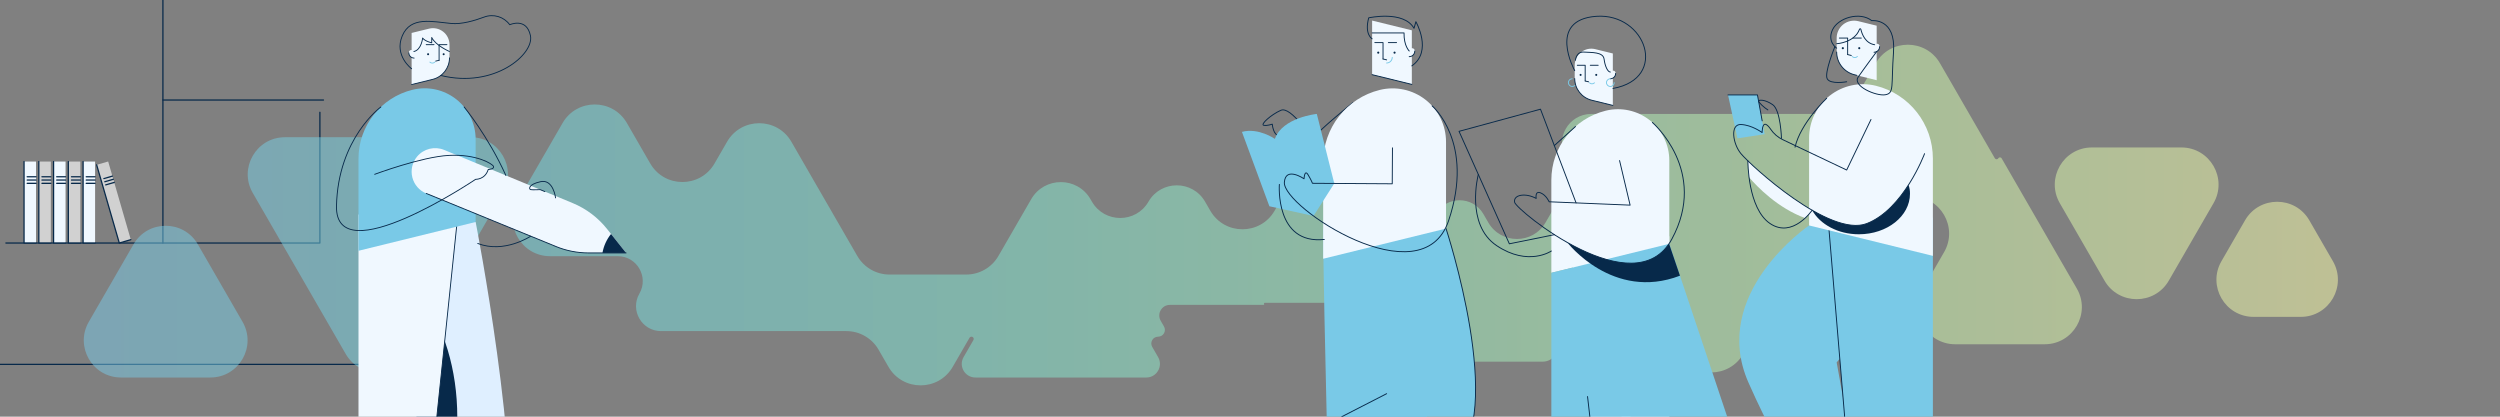 <svg width="1200" height="200" viewBox="0 0 1200 200" fill="none" xmlns="http://www.w3.org/2000/svg">
<rect x="0" y="0" width="1200" height="200" fill="#808080" stroke="none"/>
<g clip-path="url(#clip0_981_56598)">
<path d="M153.55 53.901V116.645H2.843" stroke="#07294A" stroke-width="0.611" stroke-linecap="round" stroke-linejoin="round"/>
<path d="M184.516 174.907V61.232" stroke="#07294A" stroke-width="0.611" stroke-linecap="round" stroke-linejoin="round"/>
<path d="M-75.455 174.907H231.848" stroke="#07294A" stroke-width="0.611" stroke-linecap="round" stroke-linejoin="round"/>
<path d="M78.196 -20.633V116.645" stroke="#07294A" stroke-width="0.611" stroke-linecap="round" stroke-linejoin="round"/>
<path d="M78.197 48.006H155.261" stroke="#07294A" stroke-width="0.611" stroke-linecap="round" stroke-linejoin="round"/>
<rect x="11.542" y="77.546" width="5.758" height="39.069" fill="#F0F8FF"/>
<path d="M17.3 116.615H11.543V77.546" stroke="#07294A" stroke-width="0.611" stroke-linecap="round" stroke-linejoin="round"/>
<path d="M13.05 84.855H17.3" stroke="#07294A" stroke-width="0.611" stroke-linecap="round" stroke-linejoin="round"/>
<path d="M13.05 86.428H17.3" stroke="#07294A" stroke-width="0.611" stroke-linecap="round" stroke-linejoin="round"/>
<path d="M13.05 88.002H17.3" stroke="#07294A" stroke-width="0.611" stroke-linecap="round" stroke-linejoin="round"/>
<rect x="18.628" y="77.546" width="5.758" height="39.069" fill="#D1D1D1"/>
<path d="M24.386 116.615H18.628V77.546" stroke="#07294A" stroke-width="0.611" stroke-linecap="round" stroke-linejoin="round"/>
<path d="M20.136 84.855H24.386" stroke="#07294A" stroke-width="0.611" stroke-linecap="round" stroke-linejoin="round"/>
<path d="M20.136 86.428H24.386" stroke="#07294A" stroke-width="0.611" stroke-linecap="round" stroke-linejoin="round"/>
<path d="M20.136 88.002H24.386" stroke="#07294A" stroke-width="0.611" stroke-linecap="round" stroke-linejoin="round"/>
<rect x="25.714" y="77.546" width="5.758" height="39.069" fill="#F0F8FF"/>
<path d="M31.472 116.615H25.714V77.546" stroke="#07294A" stroke-width="0.611" stroke-linecap="round" stroke-linejoin="round"/>
<path d="M27.222 84.855H31.472" stroke="#07294A" stroke-width="0.611" stroke-linecap="round" stroke-linejoin="round"/>
<path d="M27.222 86.428H31.472" stroke="#07294A" stroke-width="0.611" stroke-linecap="round" stroke-linejoin="round"/>
<path d="M27.222 88.002H31.472" stroke="#07294A" stroke-width="0.611" stroke-linecap="round" stroke-linejoin="round"/>
<rect x="32.8" y="77.546" width="5.758" height="39.069" fill="#D1D1D1"/>
<path d="M38.558 116.615H32.8V77.546" stroke="#07294A" stroke-width="0.611" stroke-linecap="round" stroke-linejoin="round"/>
<path d="M34.308 84.855H38.557" stroke="#07294A" stroke-width="0.611" stroke-linecap="round" stroke-linejoin="round"/>
<path d="M34.308 86.428H38.557" stroke="#07294A" stroke-width="0.611" stroke-linecap="round" stroke-linejoin="round"/>
<path d="M34.308 88.002H38.557" stroke="#07294A" stroke-width="0.611" stroke-linecap="round" stroke-linejoin="round"/>
<rect x="39.886" y="77.546" width="5.758" height="39.069" fill="#F0F8FF"/>
<path d="M45.644 116.615H39.886V77.546" stroke="#07294A" stroke-width="0.611" stroke-linecap="round" stroke-linejoin="round"/>
<path d="M41.394 84.855H45.644" stroke="#07294A" stroke-width="0.611" stroke-linecap="round" stroke-linejoin="round"/>
<path d="M41.394 86.428H45.644" stroke="#07294A" stroke-width="0.611" stroke-linecap="round" stroke-linejoin="round"/>
<path d="M41.394 88.002H45.644" stroke="#07294A" stroke-width="0.611" stroke-linecap="round" stroke-linejoin="round"/>
<rect x="46.388" y="79.118" width="5.758" height="39.069" transform="rotate(-16.151 46.388 79.118)" fill="#D1D1D1"/>
<path d="M62.787 115.043L57.256 116.645L46.388 79.118" stroke="#07294A" stroke-width="0.611" stroke-linecap="round" stroke-linejoin="round"/>
<path d="M49.87 85.719L53.952 84.537" stroke="#07294A" stroke-width="0.611" stroke-linecap="round" stroke-linejoin="round"/>
<path d="M50.307 87.23L54.389 86.048" stroke="#07294A" stroke-width="0.611" stroke-linecap="round" stroke-linejoin="round"/>
<path d="M50.745 88.742L54.827 87.56" stroke="#07294A" stroke-width="0.611" stroke-linecap="round" stroke-linejoin="round"/>
<g opacity="0.5">
<path fill-rule="evenodd" clip-rule="evenodd" d="M959.164 75.997C958.803 76.622 957.901 76.622 957.54 75.997L931.2 30.374C924.339 18.491 907.188 18.491 900.327 30.374L891.429 45.786C888.245 51.301 882.361 54.698 875.993 54.698L763.811 54.698C752.969 54.698 746.192 66.436 751.614 75.826V75.826C754.13 80.183 754.13 85.553 751.614 89.91L741.881 106.769C735.766 117.359 720.479 117.359 714.364 106.768L712.025 102.716C706.95 93.926 694.263 93.926 689.188 102.716V102.716C684.114 111.505 671.427 111.505 666.352 102.716L654.065 81.433C647.204 69.55 630.053 69.55 623.192 81.433L611.813 101.142C604.953 113.025 587.801 113.025 580.941 101.142L578.43 96.794C572.396 86.343 557.311 86.343 551.277 96.794V96.794C545.243 107.245 530.158 107.245 524.124 96.794L523.454 95.633C517.122 84.666 501.292 84.666 494.96 95.633L479.236 122.868C476.052 128.383 470.167 131.78 463.799 131.78L426.948 131.78C420.58 131.78 414.696 128.383 411.512 122.868L379.863 68.051C373.003 56.168 355.851 56.168 348.991 68.051L342.983 78.456C336.123 90.339 318.971 90.339 312.111 78.456L300.909 59.053C294.048 47.171 276.897 47.171 270.036 59.053L248.571 96.233C241.71 108.116 250.286 122.969 264.007 122.969H296.525C305.751 122.969 311.517 132.957 306.904 140.947V140.947C302.291 148.937 308.057 158.925 317.284 158.925H406.268C412.636 158.925 418.52 162.322 421.704 167.837L426.452 176.06C433.312 187.943 450.464 187.943 457.324 176.06L465.354 162.153C465.548 161.816 465.907 161.609 466.296 161.609V161.609C467.133 161.609 467.656 162.515 467.238 163.24L462.524 171.404C460.011 175.758 463.153 181.2 468.18 181.2H550.234C555.261 181.2 558.403 175.758 555.89 171.404L553.062 166.507C551.805 164.33 553.376 161.609 555.89 161.609V161.609C558.403 161.609 559.974 158.888 558.717 156.711L557.138 153.976C555.18 150.584 557.628 146.344 561.545 146.344H606.464C606.719 146.344 606.878 146.067 606.751 145.846V145.846C606.623 145.625 606.783 145.349 607.038 145.349H648.268C655.515 145.349 660.045 153.194 656.421 159.47V159.47C652.798 165.746 657.327 173.591 664.574 173.591H740.533C746.049 173.591 749.497 167.62 746.739 162.842V162.842C743.981 158.065 747.428 152.094 752.944 152.094H785.356C791.724 152.094 797.608 155.491 800.792 161.006L805.908 169.867C812.769 181.75 829.92 181.75 836.781 169.867L875.27 103.202C878.454 97.687 884.338 94.29 890.706 94.29H917.73C931.452 94.29 940.027 109.143 933.167 121.026L923.074 138.507C916.214 150.389 924.789 165.243 938.511 165.243H981.442C995.163 165.243 1003.74 150.389 996.878 138.507L960.788 75.997C960.427 75.372 959.525 75.372 959.164 75.997V75.997ZM1077.61 105.765C1084.47 93.882 1101.62 93.882 1108.48 105.765L1119.79 125.357C1126.65 137.24 1118.08 152.094 1104.36 152.094H1081.73C1068.01 152.094 1059.44 137.24 1066.3 125.357L1077.61 105.765ZM1041.03 134.695C1034.17 146.578 1017.02 146.578 1010.16 134.695L988.696 97.515C981.836 85.633 990.411 70.779 1004.13 70.779L1047.06 70.779C1060.78 70.779 1069.36 85.633 1062.5 97.515L1041.03 134.695ZM100.993 181.2C114.714 181.2 123.29 166.346 116.43 154.464L94.964 117.284C88.103 105.401 70.952 105.401 64.091 117.284L42.626 154.464C35.766 166.346 44.341 181.2 58.062 181.2H100.993ZM196.795 169.866C189.934 181.749 172.783 181.749 165.923 169.866L121.316 92.606C114.455 80.723 123.031 65.869 136.752 65.869L225.965 65.869C239.686 65.869 248.262 80.723 241.402 92.606L196.795 169.866Z" fill="url(#paint0_linear_981_56598)"/>
</g>
<path d="M207.554 106.553H228.311C228.311 106.553 250.621 220.75 243.767 268.729L251.34 273.592L217.193 281.176L196.82 185.571L207.554 106.553Z" fill="#DFEFFF"/>
<path d="M219.499 200.268C219.499 217.505 215.83 233.361 209.682 245.926L196.82 185.571L202.6 143.02C212.912 156.561 219.499 177.175 219.499 200.268Z" fill="#07294A"/>
<path d="M219.499 105.712L172.075 102.963V154.376V281.176H205.911L201.97 274.114L219.499 105.712Z" fill="#F0F8FF"/>
<path d="M201.971 274.114L219.499 105.712" stroke="#07294A" stroke-width="0.433" stroke-linecap="round" stroke-linejoin="round"/>
<path d="M215.757 21.436V27.77C215.757 32.667 212.414 36.932 207.658 38.101L197.578 40.579V15.814L205.959 13.755C208.319 13.175 210.815 13.711 212.728 15.211C214.64 16.71 215.757 19.006 215.757 21.436V21.436Z" fill="#F0F8FF"/>
<path d="M215.757 27.77C215.757 32.668 212.414 36.932 207.658 38.101L197.578 40.579" stroke="#07294A" stroke-width="0.433" stroke-linecap="round" stroke-linejoin="round"/>
<path d="M205.488 26.513C205.22 26.513 205.002 26.296 205.002 26.027C205.002 25.759 205.22 25.541 205.488 25.541C205.757 25.541 205.974 25.759 205.974 26.027C205.974 26.296 205.757 26.513 205.488 26.513Z" fill="#07294A"/>
<path d="M212.953 26.513C212.685 26.513 212.467 26.296 212.467 26.027C212.467 25.759 212.685 25.541 212.953 25.541C213.222 25.541 213.439 25.759 213.439 26.027C213.439 26.296 213.222 26.513 212.953 26.513Z" fill="#07294A"/>
<path d="M210.763 28.927V21.436H214.516" stroke="#07294A" stroke-width="0.433" stroke-linecap="round" stroke-linejoin="round"/>
<path d="M204.572 21.436H208.325" stroke="#07294A" stroke-width="0.433" stroke-linecap="round" stroke-linejoin="round"/>
<path d="M198.775 25.274V27.875C197.372 27.875 196.235 26.738 196.235 25.334C196.235 25.256 196.238 25.179 196.245 25.103C196.387 23.526 198.775 23.69 198.775 25.274Z" fill="#F0F8FF"/>
<path d="M198.775 27.875C197.372 27.875 196.235 26.738 196.235 25.334" stroke="#07294A" stroke-width="0.433" stroke-linecap="round" stroke-linejoin="round"/>
<path d="M208.711 29.802C208.396 30.117 207.968 30.294 207.522 30.294C207.076 30.294 206.648 30.117 206.332 29.802" stroke="#79C9E7" stroke-width="0.433" stroke-linecap="round" stroke-linejoin="round"/>
<path d="M210.763 28.933L209.122 29.336" stroke="#07294A" stroke-width="0.433" stroke-linecap="round" stroke-linejoin="round"/>
<path d="M215.757 24.723C215.757 24.723 209.031 21.81 207.232 17.998V20.568C207.232 20.568 203.933 19.797 202.862 18.255C202.862 18.255 202.299 23.952 198.661 24.723" stroke="#07294A" stroke-width="0.433" stroke-linecap="round" stroke-linejoin="round"/>
<path d="M197.578 33.005C197.578 33.005 189.068 26.694 193.095 17.184C197.122 7.674 207.403 10.415 216.656 11.272C221.531 11.723 227.665 9.963 232.38 8.197C236.837 6.514 241.87 8.019 244.672 11.872V11.872C244.672 11.872 252.726 8.188 254.611 17.098C256.496 26.008 237.251 42.587 211.575 36.225" stroke="#07294A" stroke-width="0.433" stroke-linecap="round" stroke-linejoin="round"/>
<path d="M228.311 66.857V106.553L172.076 120.375V76.164C172.076 60.487 182.778 46.836 198.001 43.095H198.001C205.302 41.3 213.022 42.962 218.939 47.6C224.855 52.238 228.311 59.339 228.311 66.857V66.857Z" fill="#79C9E7"/>
<path d="M213.196 71.962L274.872 97.474C281.361 100.157 287.057 104.453 291.422 109.952L300.521 121.416L282.472 121.407C277.12 121.404 271.819 120.36 266.866 118.333L204.601 92.856C201.274 91.495 198.794 88.632 197.92 85.145C197.047 81.658 197.885 77.964 200.178 75.196V75.196C203.338 71.379 208.617 70.068 213.196 71.962Z" fill="#F0F8FF"/>
<path d="M300.521 121.416L282.472 121.407C277.12 121.404 271.819 120.36 266.866 118.333L204.601 92.856" stroke="#07294A" stroke-width="0.433" stroke-linecap="round" stroke-linejoin="round"/>
<path d="M182.813 51.345C182.813 51.345 162.203 66.362 161.517 98.918C160.832 131.476 228.311 86.067 228.311 86.067C228.311 86.067 232.8 86.279 234.342 81.375C234.342 81.375 237.255 81.208 236.912 79.953C236.57 78.699 228.687 73.901 215.493 74.587C202.299 75.272 179.852 83.668 179.852 83.668" stroke="#07294A" stroke-width="0.433" stroke-linecap="round" stroke-linejoin="round"/>
<path d="M300.521 121.416L289.171 121.41C289.759 118.078 291.176 114.948 293.292 112.308L300.521 121.416Z" fill="#07294A"/>
<path d="M222.774 51.345C222.774 51.345 234.366 65.447 242.808 84.21" stroke="#07294A" stroke-width="0.433" stroke-linecap="round" stroke-linejoin="round"/>
<path d="M254.738 113.371C254.738 113.371 242.027 121.823 229.316 116.862" stroke="#07294A" stroke-width="0.433" stroke-linecap="round" stroke-linejoin="round"/>
<path d="M266.671 94.978C266.671 94.978 265.599 85.849 259.474 87.21C253.349 88.571 253.887 90.841 254.738 91.025C255.59 91.208 259.281 91.025 259.281 91.025L261.532 91.956" stroke="#07294A" stroke-width="0.433" stroke-linecap="round" stroke-linejoin="round"/>
<path d="M649.339 49.321C649.339 49.321 632.787 62.647 629.912 66.78C629.912 66.78 619.669 50.788 614.818 52.944C609.966 55.1 604.935 59.772 606.552 60.131C608.169 60.491 610.685 59.592 610.685 59.592C610.685 59.592 611.203 65.342 614.089 64.983" stroke="#07294A" stroke-width="0.451" stroke-linecap="round" stroke-linejoin="round"/>
<path d="M684.502 112.067C684.502 112.067 691.757 230.477 671.266 286.541L675.546 292.829H639.102C639.102 292.829 635.12 142.217 635.12 109.709L684.502 112.067Z" fill="#79C9E7"/>
<path d="M665.575 188.971L663.854 104.341L694.092 109.71C694.092 109.71 723.514 199.213 697.64 221.314C671.766 243.414 625.947 246.649 625.947 246.649L620.018 255.812L614.088 215.384L665.575 188.971Z" fill="#79C9E7"/>
<path d="M614.088 215.384L665.575 188.971" stroke="#07294A" stroke-width="0.451" stroke-linecap="round" stroke-linejoin="round"/>
<path d="M694.092 109.709C694.092 109.709 723.514 199.212 697.64 221.313C671.766 243.414 625.947 246.648 625.947 246.648" stroke="#07294A" stroke-width="0.451" stroke-linecap="round" stroke-linejoin="round"/>
<path d="M658.618 20.451V35.839L677.681 40.525V14.556L658.618 9.871V20.451Z" fill="#F0F8FF"/>
<path d="M669.386 25.775C669.105 25.775 668.877 25.547 668.877 25.266C668.877 24.984 669.105 24.756 669.386 24.756C669.668 24.756 669.896 24.984 669.896 25.266C669.896 25.547 669.668 25.775 669.386 25.775Z" fill="#07294A"/>
<path d="M661.557 25.775C661.276 25.775 661.048 25.547 661.048 25.266C661.048 24.984 661.276 24.756 661.557 24.756C661.839 24.756 662.067 24.984 662.067 25.266C662.067 25.547 661.839 25.775 661.557 25.775Z" fill="#07294A"/>
<path d="M663.854 28.306V20.451H659.919" stroke="#07294A" stroke-width="0.451" stroke-linecap="round" stroke-linejoin="round"/>
<path d="M670.346 20.451H666.411" stroke="#07294A" stroke-width="0.451" stroke-linecap="round" stroke-linejoin="round"/>
<path d="M676.425 24.476V27.203C677.897 27.203 679.09 26.01 679.09 24.539C679.09 24.457 679.086 24.376 679.079 24.297C678.929 22.642 676.425 22.814 676.425 24.476Z" fill="#F0F8FF"/>
<path d="M676.425 27.203C677.897 27.203 679.09 26.011 679.09 24.539" stroke="#07294A" stroke-width="0.451" stroke-linecap="round" stroke-linejoin="round"/>
<path d="M665.575 30.242C667.065 30.242 668.272 29.035 668.272 27.546" stroke="#79C9E7" stroke-width="0.451" stroke-linecap="round" stroke-linejoin="round"/>
<path d="M658.618 35.839L677.681 40.525" stroke="#07294A" stroke-width="0.451" stroke-linecap="round" stroke-linejoin="round"/>
<path d="M663.854 28.312L665.575 28.735" stroke="#07294A" stroke-width="0.451" stroke-linecap="round" stroke-linejoin="round"/>
<path d="M676.425 24.476C676.425 24.476 673.816 22.037 673.936 15.808H658.617" stroke="#07294A" stroke-width="0.451" stroke-linecap="round" stroke-linejoin="round"/>
<path d="M658.618 18.623C658.618 18.623 654.829 16.527 656.985 8.561C656.985 8.561 673.756 4.847 678.728 13.592L679.626 10.417C679.626 10.417 687.775 24.613 677.681 31.621" stroke="#07294A" stroke-width="0.451" stroke-linecap="round" stroke-linejoin="round"/>
<path d="M694.092 68.082V109.71L635.12 124.204V77.842C635.12 61.402 646.343 47.087 662.307 43.163H662.307C669.963 41.282 678.059 43.024 684.263 47.888C690.468 52.752 694.092 60.198 694.092 68.082V68.082Z" fill="#F0F8FF"/>
<path d="M640.453 88.047L632.068 54.681C632.068 54.681 615.537 56.358 611.943 66.66C611.943 66.66 604.036 61.15 596.13 63.306L609.307 99.004L630.476 103.678" fill="#79C9E7"/>
<path d="M687.431 50.831C687.431 50.831 708.017 68.338 695.319 105.953C682.621 143.568 615.622 99.454 616.495 87.504C617.064 79.718 625.947 85.815 625.947 85.815C625.947 85.815 626.168 81.091 627.845 83.851C629.522 86.611 629.972 87.981 629.972 87.981L668.272 88.223L668.379 70.973" stroke="#07294A" stroke-width="0.451" stroke-linecap="round" stroke-linejoin="round"/>
<path d="M614.088 88.522C614.088 88.522 611.943 117.453 635.662 114.937" stroke="#07294A" stroke-width="0.451" stroke-linecap="round" stroke-linejoin="round"/>
<path d="M746.685 215.203V283.176L742.199 292.837H772.955L782.914 197.606L746.685 215.203Z" fill="#DFEFFF"/>
<path d="M753.518 116.177L801.264 113.41V165.172V292.837H768.987L772.955 285.727L753.518 116.177Z" fill="#F0F8FF"/>
<path d="M755.858 31.327V37.704C755.858 42.635 759.224 46.929 764.013 48.106L774.161 50.6V25.667L765.723 23.593C763.347 23.009 760.834 23.55 758.908 25.059C756.983 26.569 755.858 28.88 755.858 31.327V31.327Z" fill="#F0F8FF"/>
<path d="M755.858 37.704C755.858 42.635 759.224 46.929 764.013 48.106L774.161 50.6" stroke="#07294A" stroke-width="0.451" stroke-linecap="round" stroke-linejoin="round"/>
<path d="M766.197 36.439C766.467 36.439 766.686 36.22 766.686 35.949C766.686 35.679 766.467 35.46 766.197 35.46C765.927 35.46 765.708 35.679 765.708 35.949C765.708 36.22 765.927 36.439 766.197 36.439Z" fill="#07294A"/>
<path d="M758.681 36.439C758.951 36.439 759.17 36.22 759.17 35.949C759.17 35.679 758.951 35.46 758.681 35.46C758.41 35.46 758.191 35.679 758.191 35.949C758.191 36.22 758.41 36.439 758.681 36.439Z" fill="#07294A"/>
<path d="M760.886 38.869V31.327H757.108" stroke="#07294A" stroke-width="0.451" stroke-linecap="round" stroke-linejoin="round"/>
<path d="M767.119 31.327H763.341" stroke="#07294A" stroke-width="0.451" stroke-linecap="round" stroke-linejoin="round"/>
<path d="M772.955 35.191V37.81C774.368 37.81 775.513 36.665 775.513 35.252C775.513 35.174 775.51 35.096 775.503 35.019C775.359 33.431 772.955 33.596 772.955 35.191Z" fill="#F0F8FF"/>
<path d="M772.955 37.81C774.368 37.81 775.513 36.665 775.513 35.252" stroke="#07294A" stroke-width="0.451" stroke-linecap="round" stroke-linejoin="round"/>
<path d="M762.951 39.75C763.269 40.068 763.7 40.246 764.149 40.246C764.598 40.246 765.029 40.068 765.347 39.75" stroke="#79C9E7" stroke-width="0.451" stroke-linecap="round" stroke-linejoin="round"/>
<path d="M760.885 38.874L762.538 39.281" stroke="#07294A" stroke-width="0.451" stroke-linecap="round" stroke-linejoin="round"/>
<path d="M756.224 28.932C756.224 28.932 756.505 24.741 760.301 25C764.096 25.259 769.531 24.914 769.962 28.364C770.393 31.815 771.721 34.575 772.955 34.575" stroke="#07294A" stroke-width="0.451" stroke-linecap="round" stroke-linejoin="round"/>
<path d="M755.858 33.908C755.858 33.908 742.42 9.56 766.197 7.834C789.974 6.109 801.164 37.623 774.234 42.453" stroke="#07294A" stroke-width="0.451" stroke-linecap="round" stroke-linejoin="round"/>
<path d="M774.801 39.656C774.801 40.675 773.974 41.501 772.955 41.501C771.936 41.501 771.109 40.675 771.109 39.656C771.109 38.636 771.936 37.81 772.955 37.81" stroke="#79C9E7" stroke-width="0.451" stroke-linecap="round" stroke-linejoin="round"/>
<path d="M755.858 41.071C755.233 41.594 754.339 41.645 753.658 41.197C752.978 40.748 752.672 39.906 752.906 39.126C753.14 38.345 753.859 37.81 754.674 37.81" stroke="#79C9E7" stroke-width="0.451" stroke-linecap="round" stroke-linejoin="round"/>
<path d="M801.264 77.057V117.024L744.646 130.94V86.428C744.646 70.644 755.421 56.9 770.748 53.133H770.748C778.099 51.327 785.871 52.999 791.828 57.669C797.785 62.339 801.264 69.488 801.264 77.057V77.057Z" fill="#F0F8FF"/>
<path d="M801.264 117.024L744.646 130.94V218.481L830.694 204.93L801.264 117.024Z" fill="#79C9E7"/>
<path d="M768.987 292.837L772.955 285.726L762.02 190.343" stroke="#07294A" stroke-width="0.451" stroke-linecap="round" stroke-linejoin="round"/>
<path d="M793.144 58.779C793.144 58.779 820.178 82.133 802.466 114.797C784.754 147.461 727.708 100.765 727.018 97.085C726.327 93.404 732.308 92.484 737.369 95.245C737.369 95.245 736.679 91.478 739.439 92.556C742.199 93.635 743.579 96.855 743.579 96.855L782.454 98.465L777.391 77.073" stroke="#07294A" stroke-width="0.451" stroke-linecap="round" stroke-linejoin="round"/>
<path d="M756.519 97.391L739.439 52.409L700.334 63.041L724.487 117.024L746.097 112.645" stroke="#07294A" stroke-width="0.451" stroke-linecap="round" stroke-linejoin="round"/>
<path d="M752.329 116.4V116.4C752.329 116.4 774.141 144.691 806.389 132.332L801.159 116.962C790.658 132.586 769.401 126.03 752.329 116.4Z" fill="#07294A"/>
<path d="M756.224 60.739L746.07 69.872" stroke="#07294A" stroke-width="0.451" stroke-linecap="round" stroke-linejoin="round"/>
<path d="M709.596 83.742C709.596 83.742 703.21 107.723 718.391 117.902C733.573 128.081 744.646 120.49 744.646 120.49" stroke="#07294A" stroke-width="0.451" stroke-linecap="round" stroke-linejoin="round"/>
<path d="M838.981 77.216C839.011 79.851 839.199 82.481 839.544 85.093C843.46 89.67 853.311 99.852 866.472 104.687C867.714 103.541 868.838 102.273 869.827 100.904L869.825 100.902C857.399 93.75 845.041 83.099 838.99 77.223L838.981 77.216Z" fill="#F0F8FF"/>
<path d="M833.978 66.405L829.451 45.563H843.574L847.014 64.413" fill="#79C9E7"/>
<path d="M829.451 45.563H843.574L845.844 58.002" stroke="#07294A" stroke-width="0.451" stroke-linecap="round" stroke-linejoin="round"/>
<path d="M899.833 104.419L868.362 108.213C868.362 108.213 820.291 140.823 839.302 183.732C858.312 226.641 872.434 241.306 872.434 241.306V252.169L893.874 241.849L881.594 173.955L893.874 158.747L899.833 104.419Z" fill="#79C9E7"/>
<path d="M877.673 107.323L927.782 104.419V158.743V292.726H888.401L892.565 285.265L877.673 107.323Z" fill="#79C9E7"/>
<path d="M892.565 285.265L877.673 107.324" stroke="#07294A" stroke-width="0.451" stroke-linecap="round" stroke-linejoin="round"/>
<path d="M868.362 66.268V108.213L927.782 122.817V76.102C927.782 59.538 916.474 45.113 900.388 41.16H900.388C892.674 39.264 884.517 41.019 878.265 45.92C872.013 50.821 868.362 58.324 868.362 66.268V66.268Z" fill="#F0F8FF"/>
<path d="M881.596 18.274V24.967C881.596 30.142 885.129 34.648 890.154 35.883L900.804 38.501V12.334L891.949 10.158C889.455 9.545 886.818 10.112 884.797 11.697C882.776 13.281 881.596 15.706 881.596 18.274V18.274Z" fill="#F0F8FF"/>
<path d="M881.596 24.967C881.594 30.142 885.128 34.649 890.154 35.883L891.2 36.14" stroke="#07294A" stroke-width="0.451" stroke-linecap="round" stroke-linejoin="round"/>
<path d="M892.446 23.639C892.73 23.639 892.96 23.409 892.96 23.125C892.96 22.842 892.73 22.612 892.446 22.612C892.163 22.612 891.933 22.842 891.933 23.125C891.933 23.409 892.163 23.639 892.446 23.639Z" fill="#07294A"/>
<path d="M884.558 23.639C884.841 23.639 885.071 23.409 885.071 23.125C885.071 22.842 884.841 22.612 884.558 22.612C884.274 22.612 884.044 22.842 884.044 23.125C884.044 23.409 884.274 23.639 884.558 23.639Z" fill="#07294A"/>
<path d="M886.872 26.189V18.274H882.907" stroke="#07294A" stroke-width="0.451" stroke-linecap="round" stroke-linejoin="round"/>
<path d="M893.414 18.274H889.449" stroke="#07294A" stroke-width="0.451" stroke-linecap="round" stroke-linejoin="round"/>
<path d="M899.539 22.33V25.078C901.022 25.078 902.224 23.877 902.224 22.394C902.224 22.311 902.22 22.23 902.213 22.15C902.062 20.483 899.539 20.656 899.539 22.33Z" fill="#F0F8FF"/>
<path d="M899.539 25.078C901.022 25.078 902.224 23.876 902.224 22.394" stroke="#07294A" stroke-width="0.451" stroke-linecap="round" stroke-linejoin="round"/>
<path d="M889.04 27.114C889.373 27.447 889.826 27.634 890.297 27.634C890.768 27.634 891.221 27.447 891.554 27.114" stroke="#79C9E7" stroke-width="0.451" stroke-linecap="round" stroke-linejoin="round"/>
<path d="M886.872 26.195L888.606 26.622" stroke="#07294A" stroke-width="0.451" stroke-linecap="round" stroke-linejoin="round"/>
<path d="M881.596 20.983C881.596 20.983 890.205 20.538 892.573 14.019C892.626 13.882 892.763 13.795 892.909 13.806C893.056 13.816 893.179 13.922 893.211 14.066C893.746 16.378 895.341 20.746 899.833 21.472" stroke="#07294A" stroke-width="0.451" stroke-linecap="round" stroke-linejoin="round"/>
<path d="M881.596 23.125C881.596 23.125 876.904 19.993 879.62 14.26C882.336 8.526 892.716 5.444 898.45 9.912C898.45 9.912 910.068 8.515 908.891 24.967C907.714 41.419 909.343 44.768 904.907 45.492C900.472 46.217 889.007 41.237 891.933 36.983C894.859 32.728 900.804 24.762 900.804 24.762" stroke="#07294A" stroke-width="0.451" stroke-linecap="round" stroke-linejoin="round"/>
<path d="M880.751 22.394C880.751 22.394 875.516 35.081 877.085 37.858C878.654 40.634 886.398 39.246 886.398 39.246" stroke="#07294A" stroke-width="0.451" stroke-linecap="round" stroke-linejoin="round"/>
<path d="M923.782 73.767C923.782 73.767 913.799 100.531 896.02 107.324C878.241 114.116 840.522 79.599 835.667 73.767C831.709 69.012 830.356 59.524 835.667 59.766C840.978 60.007 845.807 63.628 845.807 63.628C845.807 63.628 845.807 58.79 847.738 59.761C848.51 60.149 849.283 61.077 849.932 62.051C851.41 64.235 853.453 65.977 855.843 67.093L886.398 81.609L898.072 57.352" stroke="#07294A" stroke-width="0.451" stroke-linecap="round" stroke-linejoin="round"/>
<path d="M896.02 107.323C889.221 109.921 879.505 106.474 869.827 100.904C873.645 107.707 882.246 112.453 892.252 112.453C905.803 112.453 916.788 103.753 916.788 93.02C916.822 91.568 916.584 90.122 916.087 88.757C911.384 96.093 904.612 104.041 896.02 107.323Z" fill="#07294A"/>
<path d="M876.791 47.167C876.791 47.167 864.275 59.041 861.619 70.629" stroke="#07294A" stroke-width="0.451" stroke-linecap="round" stroke-linejoin="round"/>
<path d="M838.981 77.216C838.981 77.216 838.851 100.078 849.669 107.323C860.487 114.569 869.827 100.904 869.827 100.904" stroke="#07294A" stroke-width="0.451" stroke-linecap="round" stroke-linejoin="round"/>
<path d="M855.101 66.405C855.101 66.405 854.739 52.886 850.876 50.23C847.014 47.575 843.997 47.882 844.121 48.561C844.245 49.241 846.772 51.678 848.583 52.765" stroke="#07294A" stroke-width="0.451" stroke-linecap="round" stroke-linejoin="round"/>
</g>
<defs>
<linearGradient id="paint0_linear_981_56598" x1="40.211" y1="103.217" x2="1122.21" y2="103.217" gradientUnits="userSpaceOnUse">
<stop stop-color="#79C9E7"/>
<stop offset="0.2" stop-color="#74DAE1"/>
<stop offset="0.4" stop-color="#82E8D3"/>
<stop offset="0.6" stop-color="#A3F3C1"/>
<stop offset="0.8" stop-color="#CDFBB1"/>
<stop offset="1" stop-color="#FDFFAA"/>
</linearGradient>
<clipPath id="clip0_981_56598">
<rect width="1200" height="200" fill="white"/>
</clipPath>
</defs>
</svg>
